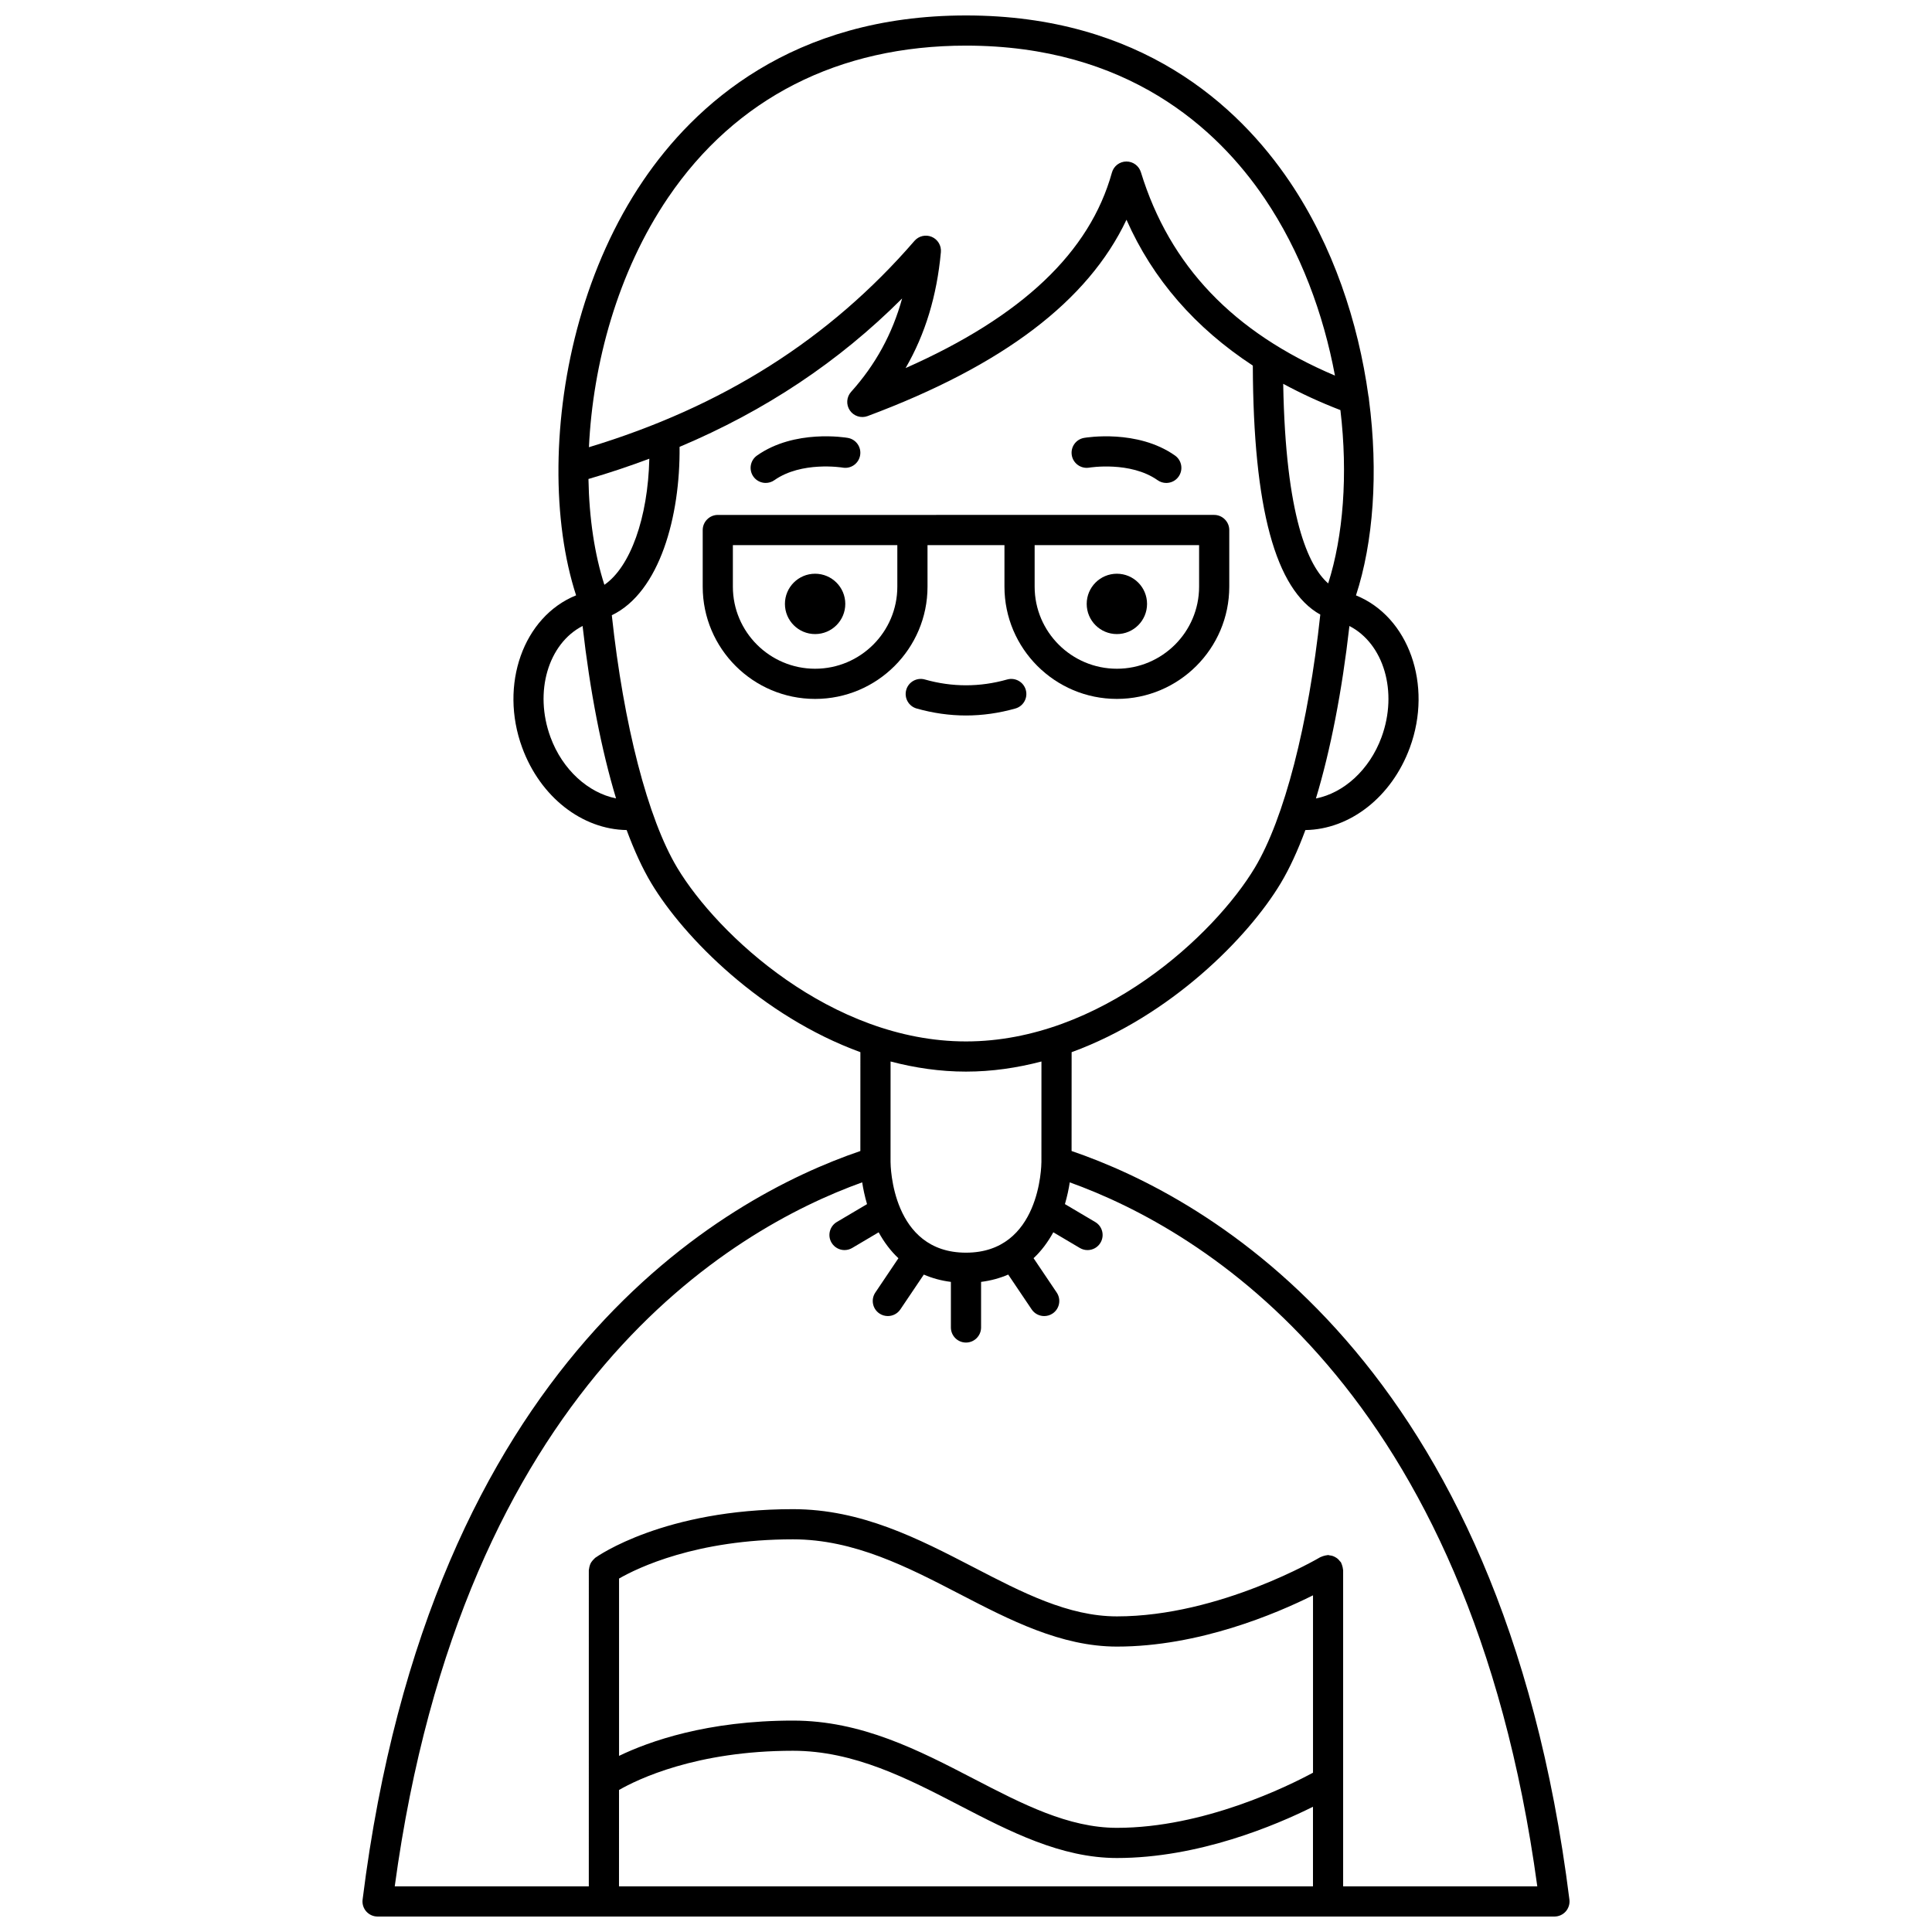 <?xml version="1.0" encoding="UTF-8"?>
<!-- Uploaded to: ICON Repo, www.svgrepo.com, Generator: ICON Repo Mixer Tools -->
<svg width="800px" height="800px" version="1.1" viewBox="144 144 512 512" xmlns="http://www.w3.org/2000/svg">
 <defs>
  <clipPath id="a">
   <path d="m240 148.09h320v503.81h-320z"/>
  </clipPath>
 </defs>
 <path d="m447.98 304.04c0 4.418-3.582 7.996-7.996 7.996-4.418 0-7.996-3.578-7.996-7.996 0-4.418 3.578-7.996 7.996-7.996 4.414 0 7.996 3.578 7.996 7.996"/>
 <path d="m432.65 267.93c0.102-0.02 10.902-1.77 18.129 3.328 0.699 0.496 1.504 0.73 2.301 0.73 1.254 0 2.496-0.586 3.269-1.695 1.273-1.809 0.84-4.301-0.965-5.574-9.969-7.023-23.523-4.769-24.098-4.672-2.172 0.379-3.617 2.441-3.25 4.613 0.367 2.172 2.453 3.641 4.613 3.269z"/>
 <path d="m368.01 304.04c0 4.418-3.582 7.996-8 7.996-4.414 0-7.996-3.578-7.996-7.996 0-4.418 3.582-7.996 7.996-7.996 4.418 0 8 3.578 8 7.996"/>
 <path d="m346.92 271.98c0.797 0 1.598-0.234 2.301-0.73 7.184-5.062 17.859-3.367 18.102-3.328 2.176 0.383 4.242-1.078 4.617-3.25 0.379-2.176-1.078-4.246-3.25-4.625-0.578-0.102-14.098-2.359-24.074 4.672-1.805 1.273-2.238 3.766-0.965 5.574 0.773 1.094 2.012 1.688 3.269 1.688z"/>
 <path d="m413.09 331.76c2.125-0.602 3.359-2.812 2.754-4.934-0.602-2.129-2.828-3.352-4.934-2.754-7.25 2.051-14.566 2.051-21.812 0-2.106-0.602-4.34 0.629-4.934 2.754-0.602 2.125 0.633 4.336 2.754 4.934 4.336 1.227 8.738 1.852 13.082 1.852 4.348 0 8.754-0.625 13.09-1.852z"/>
 <g clip-path="url(#a)">
  <path d="m427.98 449.03 0.012-26.191c26.137-9.543 46.742-30.324 55.41-44.77 2.328-3.879 4.516-8.637 6.539-14.094 11.781-0.168 22.863-8.73 27.684-21.844 6.113-16.625-0.293-34.684-14.277-40.348 4.594-14.012 5.981-32.547 3.441-51.875 0.004-0.336-0.059-0.648-0.141-0.969-2.699-19.566-9.379-39.824-20.918-56.875-13.566-20.062-39.453-43.969-85.727-43.969-46.156 0-72 23.801-85.551 43.762-15.301 22.543-22.191 50.785-22.453 75.59-0.008 0.043 0.008 0.094 0 0.141-0.121 12.734 1.527 24.516 4.672 34.184-13.992 5.656-20.402 23.723-14.289 40.352 4.82 13.121 15.902 21.68 27.684 21.848 2.023 5.457 4.211 10.215 6.539 14.094 8.668 14.445 29.27 35.227 55.406 44.77l-0.008 26.195c-35.809 12.223-114 55.098-131.91 198.38-0.145 1.141 0.211 2.281 0.969 3.144 0.766 0.855 1.852 1.348 3 1.348h311.88c1.148 0 2.238-0.492 3-1.352 0.754-0.859 1.113-2.004 0.969-3.144-17.914-143.27-96.113-186.15-131.93-198.38zm82.137-109.66c-3.188 8.664-10.023 14.789-17.383 16.23 3.856-12.75 6.914-28.359 8.875-45.703 9.074 4.668 12.934 17.43 8.508 29.473zm-14.133-40.762c-5.223-4.547-11.301-17.531-11.922-52.895 4.731 2.559 9.777 4.891 15.16 6.965 2.039 17.121 0.75 33.426-3.238 45.93zm-174.92-102.26c17.883-26.34 45.176-40.258 78.938-40.258 42.766 0 66.621 21.992 79.105 40.445 9.598 14.184 15.629 30.699 18.672 47-26.949-11.426-43.812-29.109-51.43-53.906-0.516-1.68-2.07-2.828-3.824-2.828h-0.055c-1.773 0.023-3.324 1.215-3.797 2.926-5.867 21.117-23.797 38.141-54.68 51.816 5.215-9 8.293-19.16 9.352-30.73 0.156-1.73-0.82-3.363-2.414-4.043-1.598-0.68-3.457-0.25-4.586 1.062-22.59 26.113-50.914 43.98-86.27 54.68 1.039-22.012 7.559-46.375 20.988-66.164zm-16.898 102.63c-2.586-8.023-4.035-17.633-4.219-28.043 5.547-1.613 10.91-3.418 16.129-5.371-0.359 15.66-5.035 28.707-11.91 33.414zm-14.281 40.383c-4.426-12.039-0.566-24.805 8.504-29.473 1.961 17.336 5.019 32.945 8.871 45.695-7.32-1.457-14.195-7.562-17.375-16.223zm33.578 34.586c-7.781-12.973-14.199-37.836-17.328-66.902 12.719-6.113 18.152-26.301 17.957-44.625 22.652-9.547 42.188-22.531 58.98-39.328-2.582 9.391-7.062 17.566-13.523 24.754-1.23 1.367-1.367 3.402-0.328 4.922 1.039 1.523 2.984 2.137 4.703 1.496 35.832-13.375 58.402-30.469 68.605-52.031 6.965 15.773 18.23 28.652 33.48 38.652 0.125 37.715 5.984 59.395 17.883 65.988-3.125 29.141-9.551 54.078-17.348 67.074-10.68 17.805-40.91 46.043-76.543 46.043-35.637 0-65.863-28.238-76.539-46.043zm76.539 54.039c6.887 0 13.566-0.996 19.992-2.68l-0.008 26.602c-0.004 0.984-0.316 24.062-19.992 24.062-19.672 0-19.988-23.078-19.992-24.062l0.008-26.605c6.418 1.688 13.105 2.684 19.992 2.684zm91.953 185.8c-6.516 3.519-28.895 14.609-51.957 14.609-12.883 0-25.062-6.312-37.949-13-14.617-7.582-29.742-15.422-47.898-15.422-22.77 0-38.152 5.523-46.098 9.352v-46.996c4.879-2.805 20.453-10.391 46.098-10.391 16.211 0 30.449 7.387 44.219 14.527 13.176 6.828 26.797 13.898 41.633 13.898 21.672 0 42.141-8.688 51.957-13.586v47.008zm-183.91 4.574c4.879-2.805 20.453-10.391 46.098-10.391 16.211 0 30.449 7.387 44.219 14.527 13.176 6.828 26.797 13.895 41.633 13.895 21.672 0 42.141-8.688 51.957-13.582v21.094h-183.91zm191.9 25.543v-83.801c0-0.094-0.047-0.172-0.051-0.266-0.016-0.266-0.082-0.516-0.156-0.777-0.07-0.266-0.145-0.52-0.27-0.758-0.039-0.078-0.039-0.172-0.09-0.25-0.082-0.137-0.215-0.215-0.312-0.34-0.172-0.223-0.344-0.434-0.559-0.617-0.195-0.164-0.395-0.293-0.617-0.414-0.223-0.129-0.441-0.238-0.688-0.324-0.27-0.094-0.531-0.133-0.812-0.164-0.156-0.02-0.293-0.094-0.449-0.094-0.094 0-0.168 0.043-0.258 0.051-0.277 0.016-0.531 0.09-0.801 0.16-0.262 0.07-0.504 0.145-0.738 0.266-0.078 0.039-0.172 0.039-0.25 0.09-0.262 0.156-26.582 15.691-53.902 15.691-12.883 0-25.062-6.312-37.949-13-14.621-7.574-29.746-15.414-47.902-15.414-34.074 0-51.699 12.391-52.434 12.914-0.09 0.062-0.133 0.164-0.215 0.23-0.207 0.176-0.379 0.375-0.551 0.59-0.156 0.199-0.301 0.391-0.414 0.617-0.117 0.223-0.188 0.457-0.262 0.699-0.074 0.262-0.137 0.512-0.16 0.785-0.008 0.113-0.062 0.207-0.062 0.324l-0.004 83.801h-51.43c18.031-132.56 89.137-174.07 123.88-186.57 0.258 1.695 0.672 3.676 1.285 5.773l-8.004 4.734c-1.902 1.125-2.531 3.578-1.406 5.477 0.746 1.258 2.078 1.965 3.441 1.965 0.691 0 1.395-0.18 2.031-0.555l7.016-4.152c1.477 2.668 3.211 4.981 5.242 6.867l-6.121 9.094c-1.234 1.832-0.75 4.32 1.082 5.551 0.684 0.461 1.461 0.68 2.231 0.68 1.285 0 2.551-0.621 3.32-1.762l6.215-9.227c2.211 0.953 4.598 1.613 7.176 1.934v12.078c0 2.207 1.789 4 4 4 2.211 0 4-1.793 4-4v-12.078c2.582-0.324 4.977-0.984 7.191-1.938l6.219 9.234c0.77 1.148 2.035 1.762 3.32 1.762 0.77 0 1.547-0.219 2.231-0.68 1.832-1.234 2.316-3.719 1.082-5.551l-6.133-9.109c2.027-1.883 3.758-4.199 5.234-6.863l7.035 4.164c0.637 0.375 1.34 0.555 2.031 0.555 1.367 0 2.699-0.699 3.441-1.965 1.125-1.902 0.496-4.356-1.406-5.477l-8.023-4.746c0.609-2.098 1.023-4.07 1.281-5.762 34.742 12.496 105.87 54.016 123.9 186.57z"/>
 </g>
 <path d="m389.8 288.46h20.391v11.008c0 16.406 13.363 29.75 29.789 29.75s29.789-13.344 29.789-29.75v-14.996c0-1.109-0.449-2.106-1.176-2.832-0.723-0.727-1.727-1.184-2.836-1.184l-131.52 0.004c-1.113 0-2.109 0.453-2.836 1.184-0.723 0.723-1.176 1.723-1.176 2.832v14.996c0 16.406 13.363 29.75 29.789 29.75s29.789-13.344 29.789-29.75zm50.184 32.762c-12.016 0-21.793-9.758-21.793-21.75v-11.008h43.582v11.008c0 11.992-9.773 21.75-21.789 21.75zm-79.973 0c-12.016 0-21.793-9.758-21.793-21.75v-11.008h43.582v11.008c0.004 11.992-9.773 21.75-21.789 21.75z"/>
</svg>